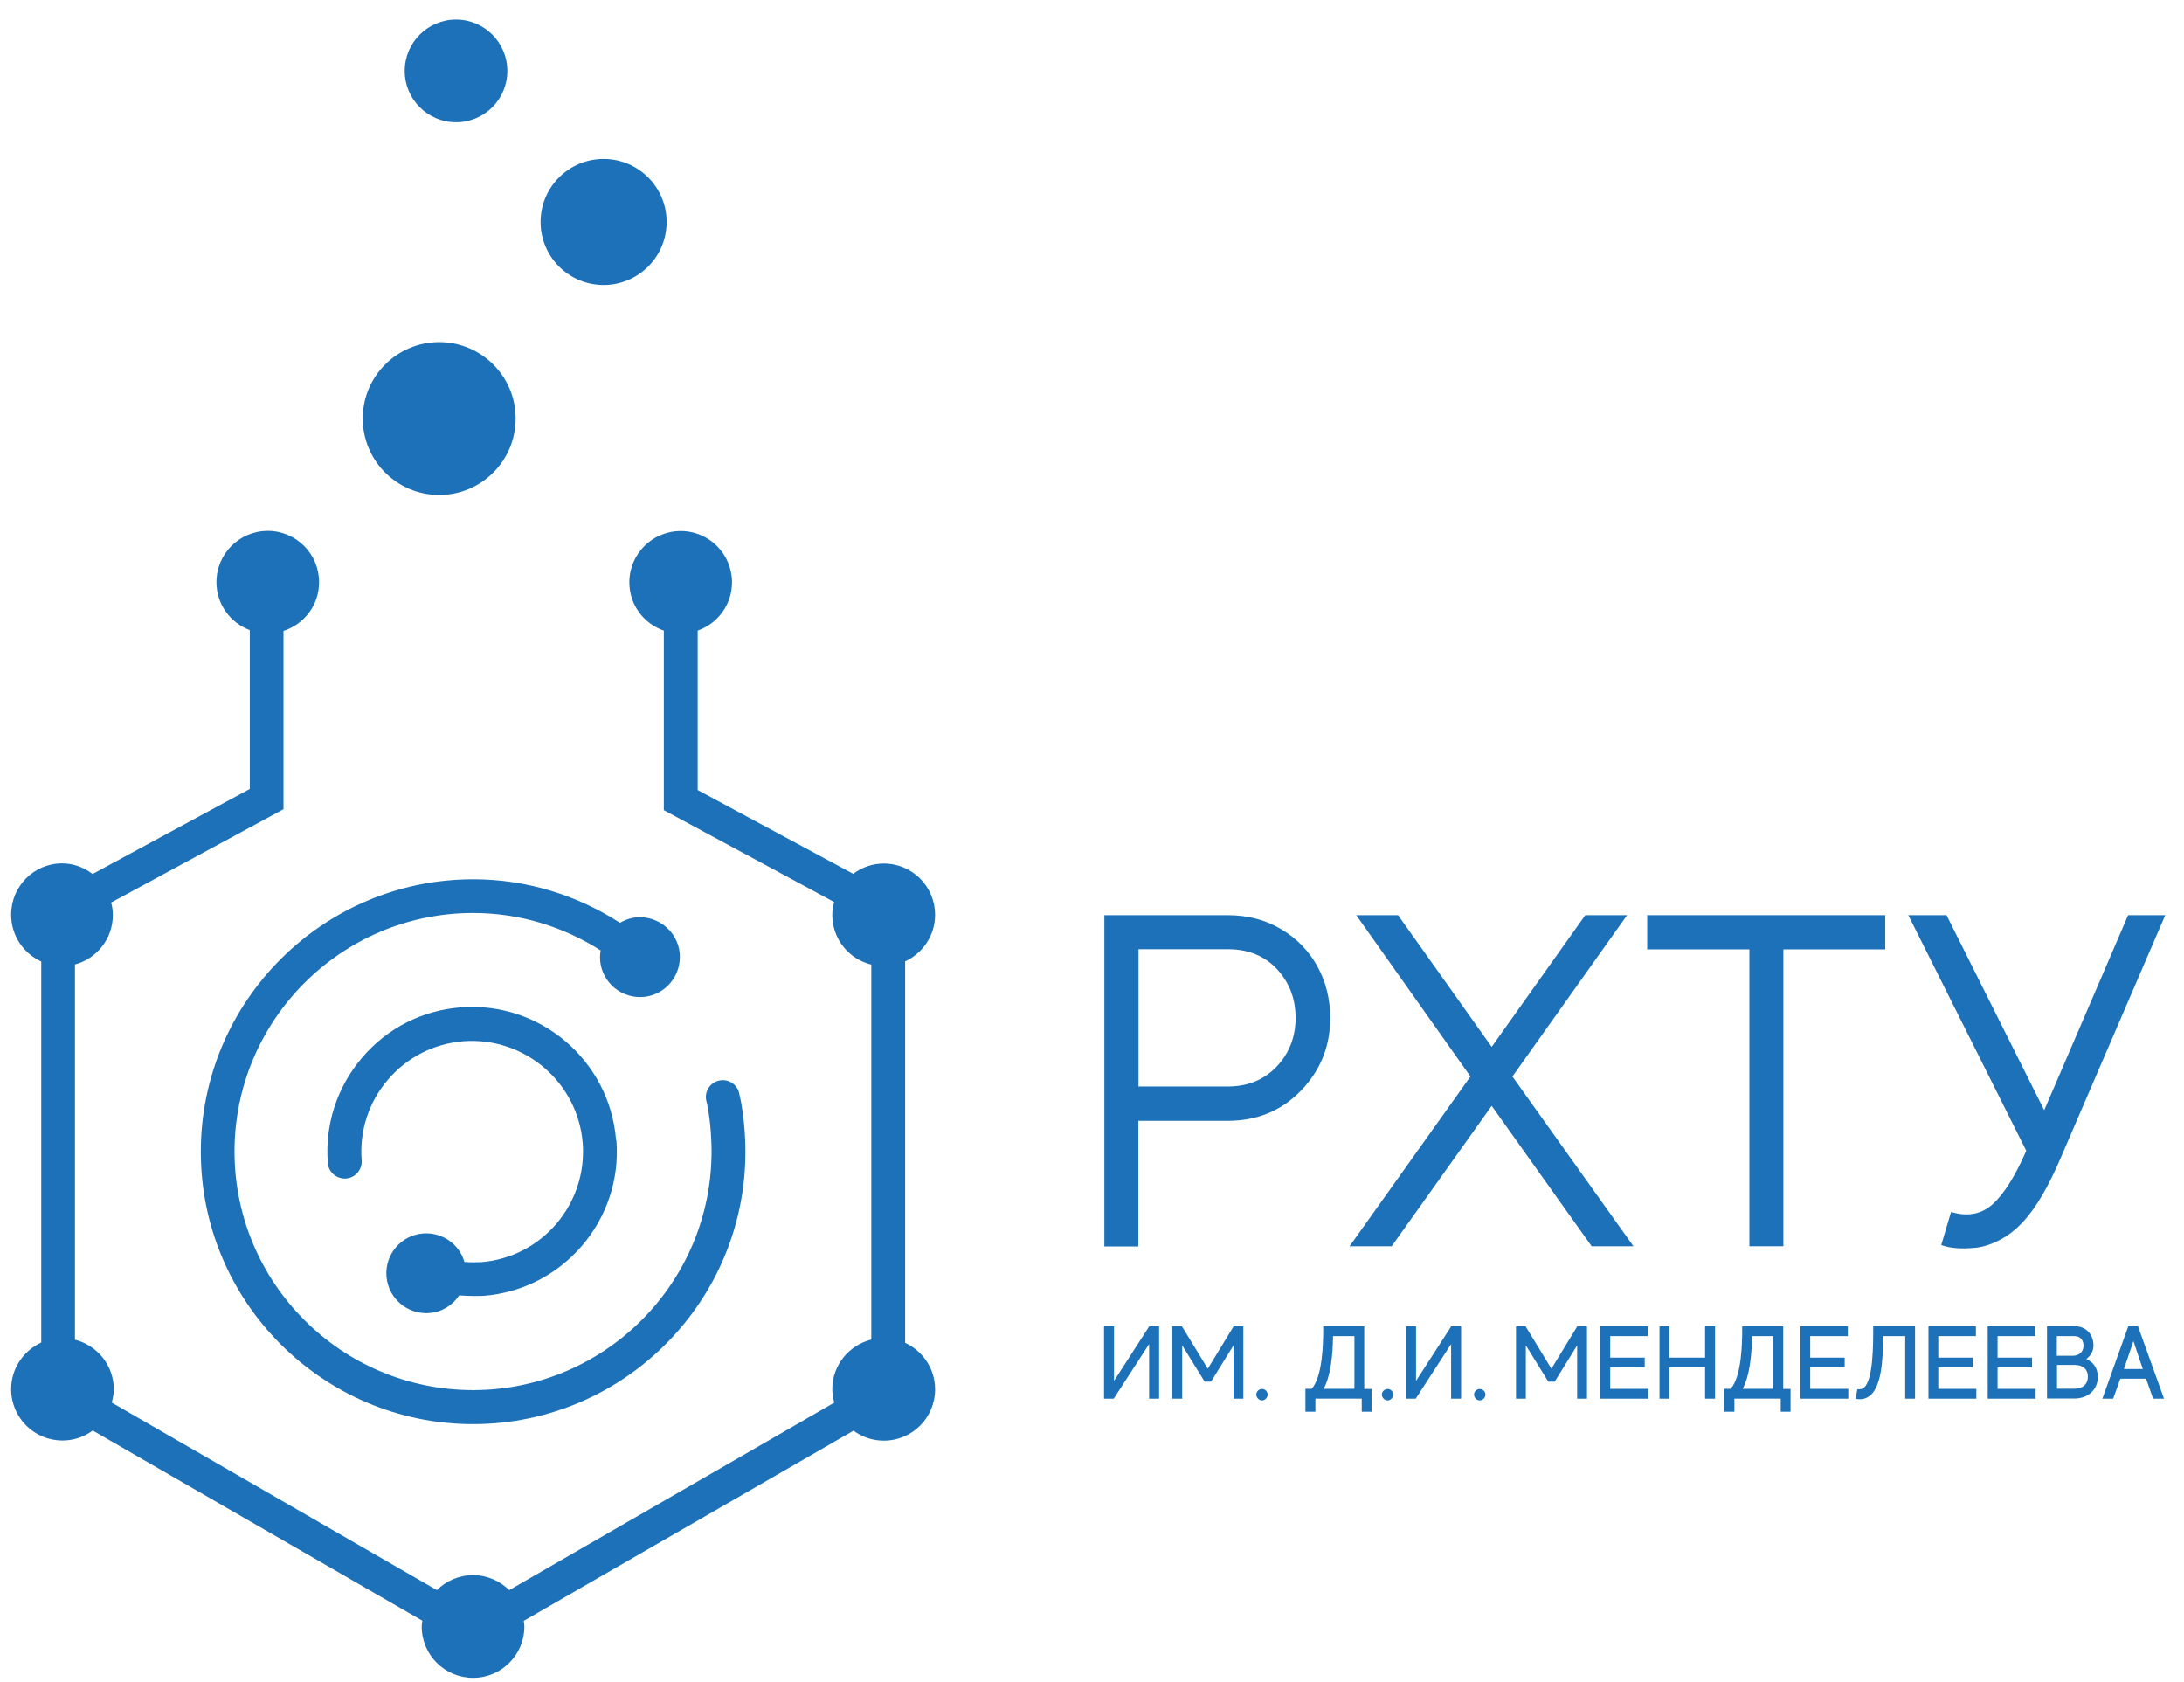 <svg width="100" height="77" viewBox="0 0 100 77" fill="none" xmlns="http://www.w3.org/2000/svg">
<g clip-path="url(#clip0_585_9607)">
<path d="M50.565 57.052V41.896H56.215C57.129 41.896 57.95 42.11 58.665 42.539C59.386 42.967 59.936 43.539 60.329 44.253C60.715 44.967 60.907 45.746 60.907 46.603C60.907 47.903 60.457 49.01 59.565 49.931C58.672 50.853 57.55 51.31 56.208 51.31H52.122V57.06H50.565V57.052ZM52.122 49.739H56.215C57.136 49.739 57.879 49.431 58.457 48.824C59.029 48.217 59.322 47.474 59.322 46.596C59.322 45.717 59.036 44.982 58.472 44.367C57.907 43.76 57.15 43.453 56.222 43.453H52.129V49.731L52.122 49.739Z" fill="#1D71B8"/>
<path d="M61.793 57.052L67.328 49.281L62.1 41.896H64.014L68.3 47.924L72.585 41.896H74.499L69.25 49.281L74.792 57.052H72.878L68.3 50.624L63.721 57.052H61.8H61.793Z" fill="#1D71B8"/>
<path d="M75.421 43.46V41.896H86.321V43.46H81.657V57.052H80.1V43.46H75.414H75.421Z" fill="#1D71B8"/>
<path d="M87.385 41.896H89.127L93.599 50.824L97.441 41.896H99.141L94.356 53.003C93.791 54.324 93.227 55.281 92.677 55.881C92.349 56.245 91.992 56.538 91.599 56.745C91.213 56.952 90.842 57.074 90.492 57.117C90.142 57.152 89.835 57.16 89.57 57.138C89.306 57.117 89.077 57.067 88.885 56.995L89.335 55.481C90.092 55.71 90.727 55.588 91.242 55.124C91.756 54.66 92.27 53.845 92.777 52.681L87.377 41.896H87.385Z" fill="#1D71B8"/>
<path d="M41.444 61.466V44.01C42.251 43.638 42.815 42.824 42.815 41.881C42.815 40.581 41.766 39.531 40.465 39.531C39.937 39.531 39.458 39.71 39.066 40.002L31.945 36.167V28.867C32.859 28.546 33.516 27.682 33.516 26.66C33.516 25.36 32.466 24.31 31.166 24.31C29.866 24.31 28.816 25.36 28.816 26.66C28.816 27.689 29.48 28.553 30.395 28.867V37.088L38.194 41.295C38.144 41.488 38.108 41.681 38.108 41.888C38.108 42.988 38.873 43.91 39.894 44.159V61.323C38.873 61.58 38.108 62.494 38.108 63.594C38.108 63.809 38.144 64.008 38.201 64.209L23.316 72.794C22.888 72.372 22.302 72.108 21.659 72.108C21.016 72.108 20.424 72.372 20.002 72.794L5.117 64.209C5.167 64.016 5.21 63.809 5.21 63.601C5.21 62.501 4.453 61.587 3.432 61.33V44.152C4.424 43.888 5.167 42.981 5.167 41.888C5.167 41.688 5.139 41.502 5.089 41.317L12.981 37.045V28.882C13.924 28.575 14.61 27.703 14.61 26.653C14.61 25.353 13.56 24.303 12.26 24.303C10.96 24.303 9.91 25.353 9.91 26.653C9.91 27.66 10.546 28.51 11.438 28.846V36.117L4.239 40.01C3.846 39.71 3.367 39.524 2.839 39.524C1.553 39.524 0.51 40.574 0.51 41.874C0.51 42.831 1.075 43.645 1.889 44.017V61.459C1.082 61.83 0.51 62.644 0.51 63.594C0.51 64.894 1.56 65.944 2.86 65.944C3.382 65.944 3.86 65.773 4.246 65.487L19.338 74.194C19.331 74.279 19.309 74.365 19.309 74.458C19.309 75.758 20.359 76.808 21.659 76.808C22.959 76.808 24.009 75.758 24.009 74.458C24.009 74.372 23.995 74.287 23.981 74.201L39.08 65.494C39.466 65.78 39.944 65.951 40.465 65.951C41.766 65.951 42.815 64.901 42.815 63.601C42.815 62.659 42.251 61.844 41.444 61.473V61.466Z" fill="#1D71B8"/>
<path d="M20.881 5.597C22.178 5.597 23.23 4.545 23.23 3.247C23.23 1.949 22.178 0.897 20.881 0.897C19.583 0.897 18.531 1.949 18.531 3.247C18.531 4.545 19.583 5.597 20.881 5.597Z" fill="#1D71B8"/>
<path d="M20.11 22.66C22.043 22.66 23.61 21.093 23.61 19.16C23.61 17.228 22.043 15.661 20.11 15.661C18.177 15.661 16.61 17.228 16.61 19.16C16.61 21.093 18.177 22.66 20.11 22.66Z" fill="#1D71B8"/>
<path d="M27.637 13.047C29.231 13.047 30.523 11.755 30.523 10.162C30.523 8.568 29.231 7.276 27.637 7.276C26.044 7.276 24.752 8.568 24.752 10.162C24.752 11.755 26.044 13.047 27.637 13.047Z" fill="#1D71B8"/>
<path d="M28.209 52.201C27.924 48.559 24.738 45.83 21.095 46.116C19.331 46.252 17.731 47.066 16.581 48.416C15.431 49.766 14.874 51.473 15.01 53.237C15.038 53.644 15.381 53.951 15.781 53.951C15.803 53.951 15.824 53.951 15.845 53.951C16.274 53.915 16.588 53.544 16.56 53.123C16.453 51.773 16.881 50.458 17.76 49.43C18.638 48.401 19.867 47.773 21.224 47.666C24.009 47.459 26.459 49.544 26.681 52.33C26.895 55.123 24.802 57.565 22.031 57.779C21.867 57.787 21.588 57.794 21.267 57.772C21.031 56.958 20.252 56.401 19.374 56.465C18.367 56.544 17.617 57.422 17.695 58.429C17.774 59.437 18.652 60.187 19.66 60.108C20.238 60.065 20.724 59.751 21.024 59.301C21.302 59.322 21.552 59.329 21.738 59.329C21.967 59.329 22.117 59.322 22.138 59.322C25.781 59.037 28.509 55.844 28.224 52.208L28.209 52.201Z" fill="#1D71B8"/>
<path d="M33.844 50.038C33.744 49.623 33.323 49.366 32.908 49.473C32.494 49.573 32.237 49.995 32.344 50.409C32.58 51.373 32.58 52.645 32.58 52.659C32.608 58.68 27.737 63.608 21.716 63.637C21.695 63.637 21.68 63.644 21.659 63.651V63.637C15.638 63.637 10.738 58.737 10.738 52.716C10.738 46.695 15.638 41.795 21.659 41.795C23.809 41.795 25.809 42.431 27.502 43.509C27.487 43.609 27.473 43.717 27.473 43.824C27.473 44.831 28.302 45.645 29.309 45.645C30.316 45.645 31.13 44.816 31.13 43.809C31.13 42.802 30.302 41.988 29.294 41.988C28.959 41.988 28.659 42.088 28.387 42.245C26.445 40.995 24.145 40.252 21.666 40.252C14.788 40.252 9.195 45.845 9.195 52.723C9.195 59.602 14.788 65.194 21.666 65.194V65.18C21.666 65.18 21.702 65.194 21.723 65.194C28.602 65.158 34.166 59.537 34.13 52.666C34.13 52.609 34.13 51.202 33.844 50.052V50.038Z" fill="#1D71B8"/>
<path d="M53.072 60.715V64.029H52.615V61.53L50.994 64.029H50.551V60.715H51.008V63.215L52.622 60.715H53.065H53.072Z" fill="#1D71B8"/>
<path d="M56.929 60.715V64.029H56.479V61.587L55.45 63.251H55.158L54.129 61.587V64.029H53.679V60.715H54.115L55.301 62.658L56.486 60.715H56.922H56.929Z" fill="#1D71B8"/>
<path d="M57.522 63.844C57.522 63.701 57.643 63.586 57.786 63.586C57.929 63.586 58.043 63.708 58.043 63.844C58.043 63.979 57.922 64.108 57.786 64.108C57.651 64.108 57.522 63.986 57.522 63.844Z" fill="#1D71B8"/>
<path d="M62.8 63.578V64.628H62.35V64.028H60.229V64.628H59.772V63.578H60.058C60.572 63.007 60.586 61.4 60.586 60.857V60.721H62.465V63.585H62.8V63.578ZM62.015 63.578V61.164H61.036C61.022 62.028 60.936 62.964 60.608 63.578H62.015Z" fill="#1D71B8"/>
<path d="M63.272 63.844C63.272 63.701 63.393 63.586 63.536 63.586C63.679 63.586 63.793 63.708 63.793 63.844C63.793 63.979 63.672 64.108 63.536 64.108C63.4 64.108 63.272 63.986 63.272 63.844Z" fill="#1D71B8"/>
<path d="M66.9 60.715V64.029H66.443V61.53L64.822 64.029H64.379V60.715H64.836V63.215L66.45 60.715H66.893H66.9Z" fill="#1D71B8"/>
<path d="M67.493 63.844C67.493 63.701 67.614 63.586 67.757 63.586C67.9 63.586 68.014 63.708 68.014 63.844C68.014 63.979 67.893 64.108 67.757 64.108C67.621 64.108 67.493 63.986 67.493 63.844Z" fill="#1D71B8"/>
<path d="M72.664 60.715V64.029H72.214V61.587L71.185 63.251H70.893L69.864 61.587V64.029H69.414V60.715H69.85L71.035 62.658L72.221 60.715H72.657H72.664Z" fill="#1D71B8"/>
<path d="M75.471 63.572V64.029H73.278V60.715H75.45V61.165H73.728V62.151H75.307V62.594H73.728V63.58H75.471V63.572Z" fill="#1D71B8"/>
<path d="M78.528 60.715V64.029H78.071V62.594H76.435V64.029H75.985V60.715H76.435V62.151H78.071V60.715H78.528Z" fill="#1D71B8"/>
<path d="M81.985 63.578V64.628H81.535V64.028H79.414V64.628H78.957V63.578H79.242C79.757 63.007 79.771 61.4 79.771 60.857V60.721H81.649V63.585H81.985V63.578ZM81.199 63.578V61.164H80.221C80.207 62.028 80.121 62.964 79.792 63.578H81.199Z" fill="#1D71B8"/>
<path d="M84.628 63.572V64.029H82.435V60.715H84.606V61.165H82.885V62.151H84.463V62.594H82.885V63.58H84.628V63.572Z" fill="#1D71B8"/>
<path d="M87.685 60.715V64.029H87.235V61.165H86.221C86.221 62.387 86.121 63.465 85.635 63.88C85.449 64.029 85.249 64.087 84.963 64.037L85.042 63.594C85.199 63.615 85.292 63.572 85.342 63.529C85.77 63.172 85.77 61.608 85.77 60.715H87.685Z" fill="#1D71B8"/>
<path d="M90.492 63.572V64.029H88.299V60.715H90.471V61.165H88.749V62.151H90.328V62.594H88.749V63.58H90.492V63.572Z" fill="#1D71B8"/>
<path d="M93.206 63.572V64.029H91.013V60.715H93.184V61.165H91.463V62.151H93.042V62.594H91.463V63.58H93.206V63.572Z" fill="#1D71B8"/>
<path d="M96.056 63.022C96.056 63.614 95.613 64.022 94.985 64.022H93.728V60.708H94.963C95.549 60.708 95.856 61.122 95.856 61.6C95.856 61.85 95.72 62.072 95.527 62.215C95.842 62.35 96.049 62.622 96.049 63.015L96.056 63.022ZM94.97 61.165H94.177V62.065H94.899C95.228 62.065 95.399 61.858 95.399 61.608C95.399 61.358 95.263 61.165 94.97 61.165ZM95.599 63.022C95.599 62.693 95.385 62.486 94.992 62.486H94.185V63.572H94.992C95.377 63.572 95.599 63.357 95.599 63.022Z" fill="#1D71B8"/>
<path d="M98.27 63.115H97.085L96.756 64.029H96.263L97.449 60.715H97.892L99.085 64.029H98.585L98.263 63.115H98.27ZM98.113 62.672L97.684 61.394L97.249 62.672H98.113Z" fill="#1D71B8"/>
</g>
<defs>
<clipPath id="clip0_585_9607">
<rect width="98.645" height="75.904" fill="white" transform="translate(0.503 0.897)"/>
</clipPath>
</defs>
</svg>
